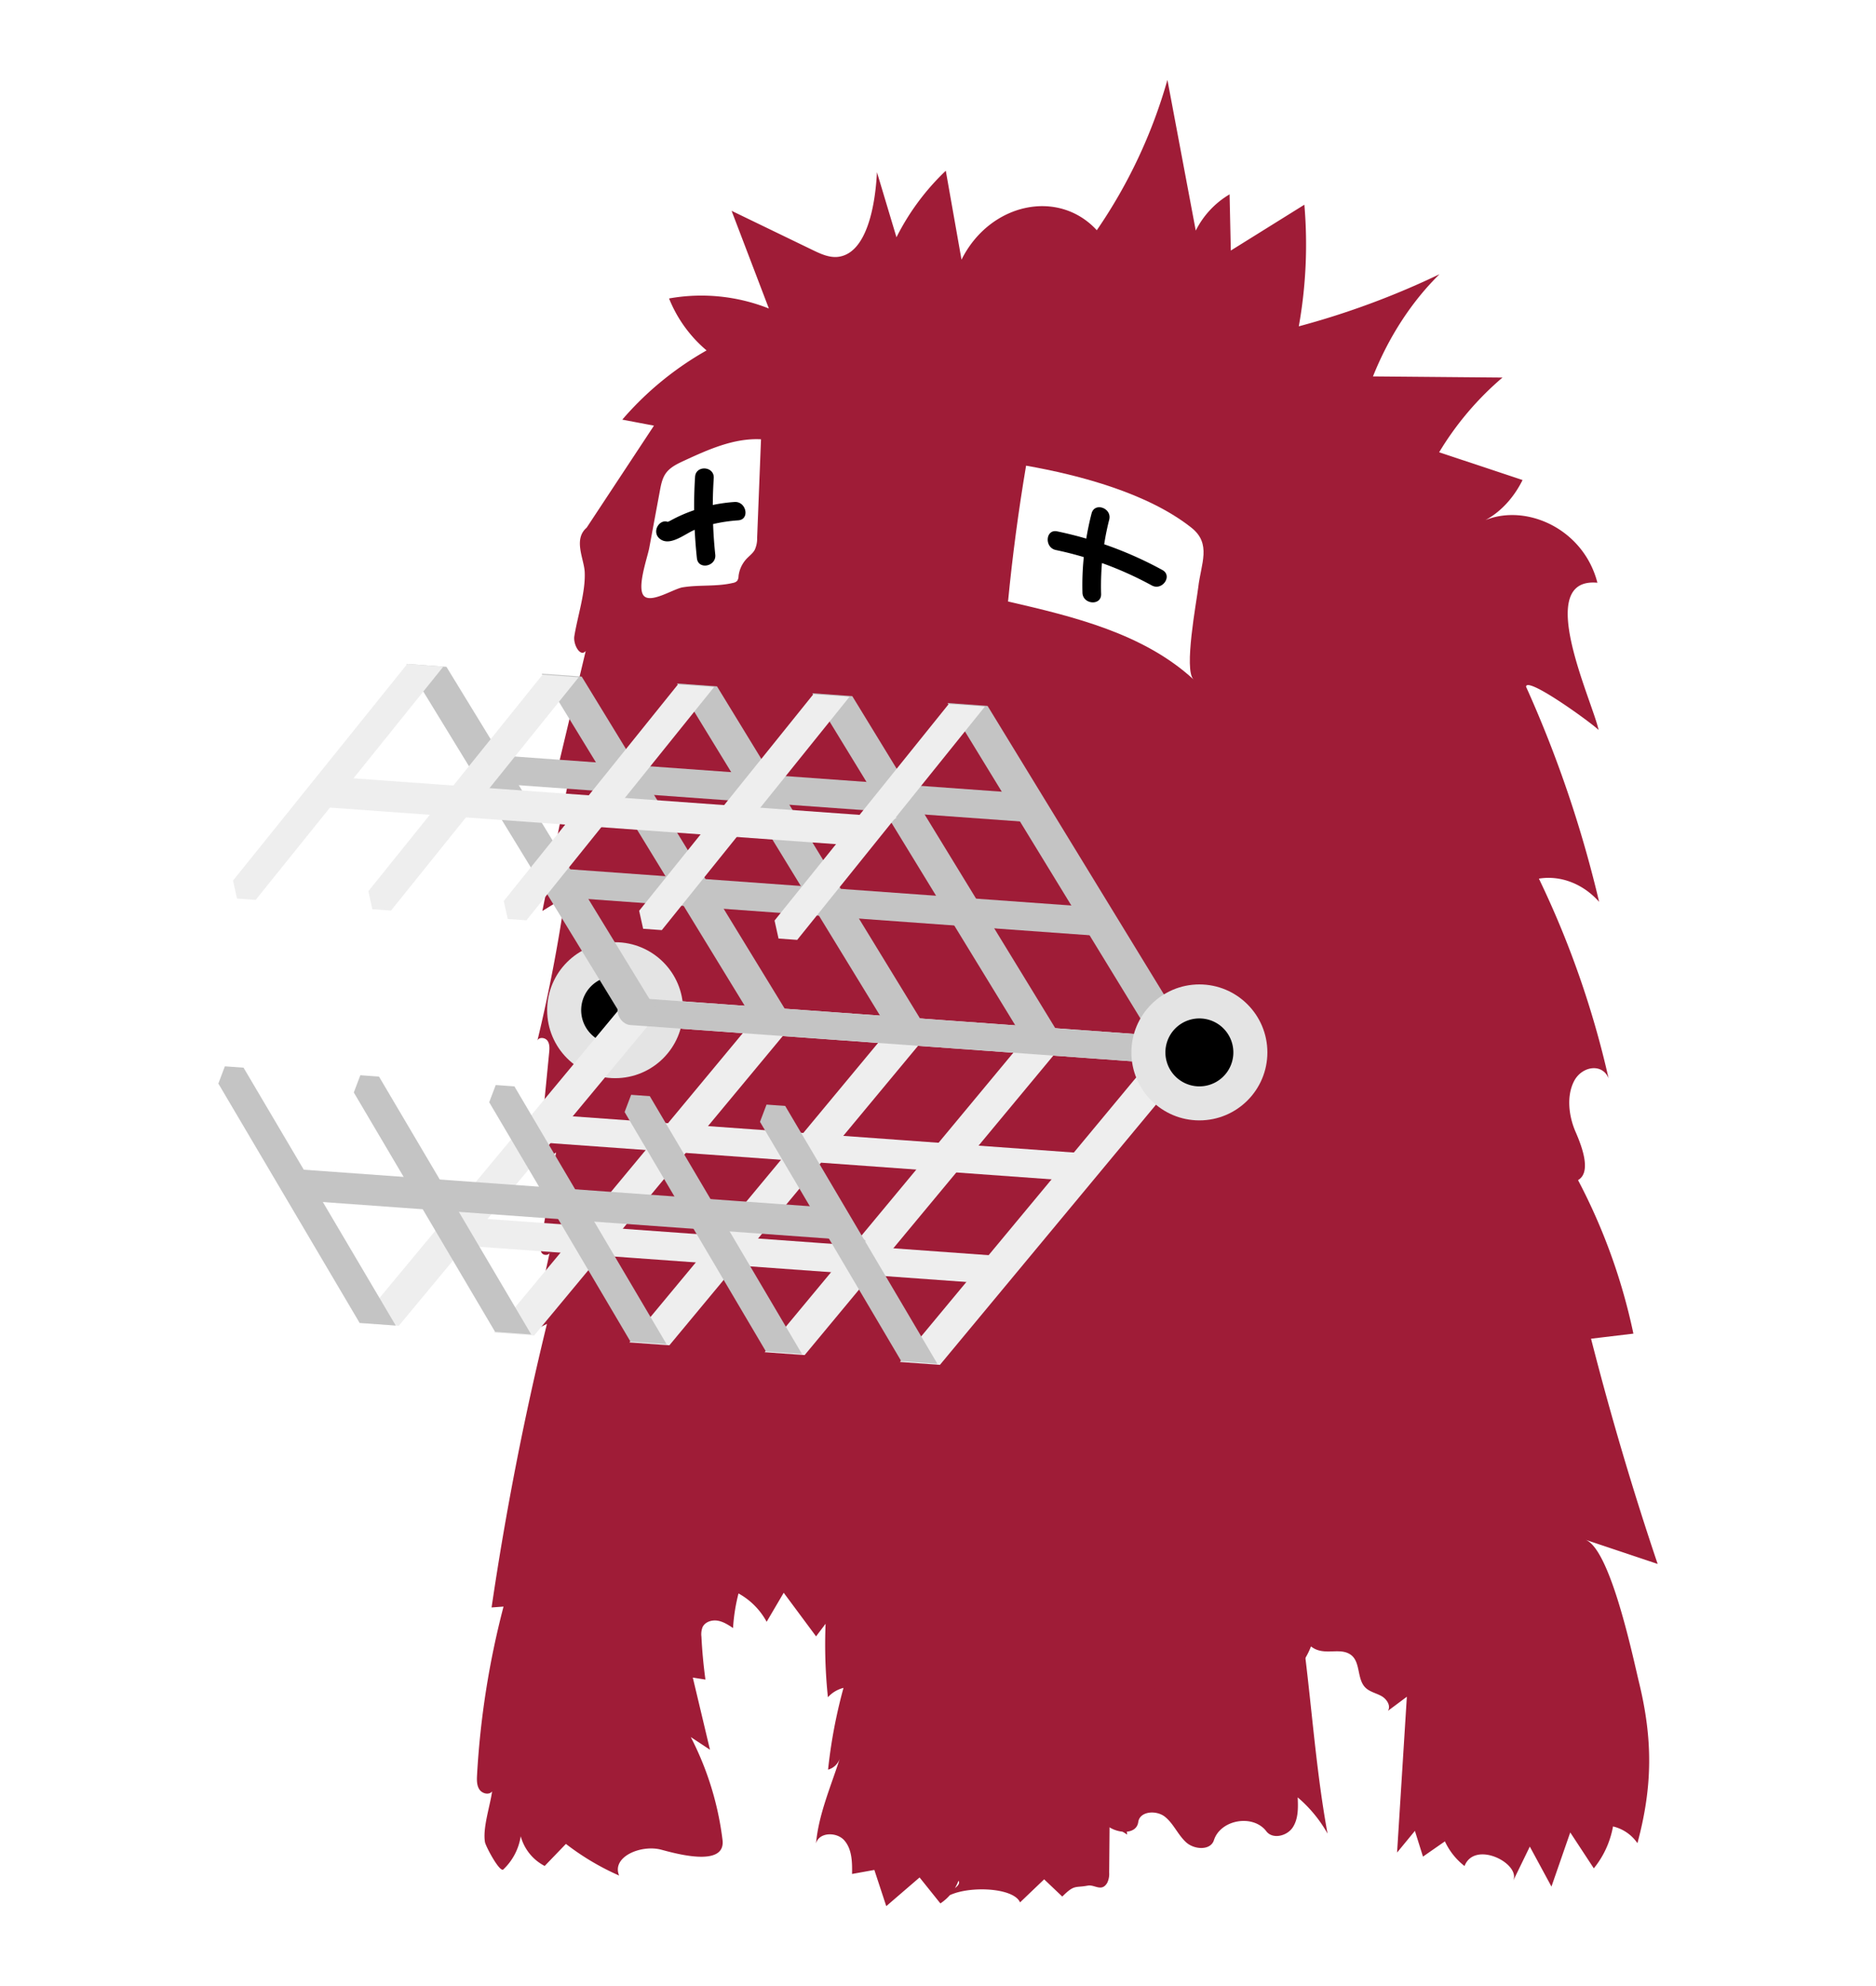 <svg xmlns="http://www.w3.org/2000/svg" width="850" height="900" viewBox="0 0 850 900"><g id="Layer_2" data-name="Layer 2"><g id="Malware_Monsters" data-name="Malware Monsters"><g id="V_-_Ransom_Monster" data-name="V - Ransom Monster"><rect width="850" height="900" fill="#fff"/><path d="M601.501,830.923a60.375,60.375,0,0,0-13.525-16.419c.213,4.694.33,9.749-2.281,13.655s-9.089,5.454-11.927,1.71c-5.964-7.869-20.717-5.364-23.75,4.032-1.539,4.769-8.881,4.339-12.591.97s-5.657-8.399-9.556-11.547-11.446-2.614-12.136,2.349c-.882,6.343-10.94,5.236-15.318.563s-7.793-11.523-14.16-12.207l-9.566,11.414c-1.026,1.224-2.333,2.567-3.918,2.377-1.411-.169-2.357-1.485-3.123-2.682l-9.67-15.124-12.316,8.428c-4.069-12.556-8.168-25.265-9.077-38.432s1.688-27.049,9.826-37.439c6.517-8.32,15.98-13.742,25.377-18.578a401.487,401.487,0,0,1,44.351-19.534c25.906-9.588,62.668-17.649,68.722,15.564C593.52,756.545,594.774,794.225,601.501,830.923Z" fill="#9f1c37"/><path d="M691.433,311.175a536.875,536.875,0,0,1,33.112,97.504c-7.281-8.202-17.442-12.118-27.284-10.514a423.447,423.447,0,0,1,31.577,90.503c-2.861-7.05-12.165-5.543-15.674,1.315s-2.315,16,.713,22.93c3.144,7.196,7.159,18.37,1.115,21.873a267.022,267.022,0,0,1,25.084,69.566L720.889,606.65q13.275,51.944,30.178,102.072l-32.818-10.993c11.379,3.812,21.772,53.962,24.378,64.675,6.284,25.837,6.21,47.036-.721,72.867a18.53,18.53,0,0,0-11.066-7.596,41.771,41.771,0,0,1-8.696,18.99l-10.678-16.275-8.515,24.537-9.805-18.119-7.564,15.548c3.696-7.807-17.363-18.63-22.017-6.745a30.217,30.217,0,0,1-8.893-11.183l-9.933,6.921-3.656-11.67-8.082,9.835,4.433-70.617-8.591,6.408c1.51-2.333-.578-5.437-3.018-6.769s-5.387-1.895-7.307-3.912c-3.858-4.059-1.913-11.8-6.785-14.942-5.083-3.278-12.036.964-17.739-3.594a33.741,33.741,0,0,1-7.144,11.317l-6.695-9.198-6.246,7.507c-2.631-4.494-5.64-9.314-10.54-11.076s-11.746,1.877-10.856,7.008a35.062,35.062,0,0,0-14.991-7.649,162.853,162.853,0,0,1-3.932,21.297l-8.282-5.457a29.707,29.707,0,0,1-3.786,8.237,13.299,13.299,0,0,0-9.91-4.121q-.37,15.083.385,30.165l-6.135-2.629,4.838,39.872-7.946-5.135-.202,22.269a9.378,9.378,0,0,1-.882,4.746c-2.537,4.286-5.693.665-8.802,1.247-5.895,1.104-5.968-.603-11.561,4.962l-8.21-7.81-10.925,10.453c-3.504-8.188-32.509-7.69-36.093.463-2.262-3.24,10.466-7.048,8.203-10.288a21.174,21.174,0,0,1-8.203,10.288L416.656,850.79l-15.097,13.002-5.398-16.408L386.06,849.209c.093-5.318.004-11.169-3.483-15.186s-11.632-3.769-12.843,1.411c1.137-13.223,6.786-25.983,10.816-38.678a7.819,7.819,0,0,1-5.357,5.184,230.79,230.79,0,0,1,6.988-37.052A14.125,14.125,0,0,0,375.12,769.12a229.416,229.416,0,0,1-1.054-33.293l-4.313,5.714-14.663-19.76-7.727,13.143a32.312,32.312,0,0,0-12.748-12.841,82.323,82.323,0,0,0-2.477,15.678c-2.198-1.454-4.485-2.944-7.089-3.35s-5.623.588-6.738,2.976a9.076,9.076,0,0,0-.498,4.317q.49,9.741,1.812,19.415l-5.719-.901,7.781,32.694-8.699-5.737a138.051,138.051,0,0,1,14.379,46.621c1.575,12.972-22.646,5.736-27.949,4.374-8.952-2.3-22.435,3.222-18.896,11.76A115.493,115.493,0,0,1,256.412,835.59l-9.621,9.995a21.452,21.452,0,0,1-10.855-13.472,26.242,26.242,0,0,1-7.868,15.036c-1.645,1.559-8-10.494-8.321-12.318-1.131-6.42,2.332-16.491,3.217-23.024-1.405,1.774-4.503,1-5.752-.887s-1.188-4.322-1.062-6.581a386.544,386.544,0,0,1,11.998-76.297l-5.415.396q9.53-64.797,25.085-128.515l-6.522,3.254,7.831-35.887c-.039,1.587-2.628,1.846-3.594.587s-.751-3.03-.488-4.595q3.44-20.508,6.879-41.016l-8.066,5.352,4.955-50.584c.181-1.847.318-3.874-.75-5.392s-3.848-1.805-4.565-.093q7.764-32.216,12.52-65.058l-10.275,6.329L258.53,349.084c-.15,1.994-3.434,2.135-4.548.474s-.692-3.869-.228-5.814l11.634-48.766c-2.426,3.036-5.774-2.879-5.155-6.716,1.453-9.013,5.123-19.968,4.69-29.055-.285-5.98-5.281-14.743.882-20.075l30.501-46.243L281.95,190.163a143.729,143.729,0,0,1,38.199-31.365,59.995,59.995,0,0,1-17.007-23.544,82.935,82.935,0,0,1,45.228,4.551L331.478,95.534l36.515,17.669c3.898,1.886,7.989,3.804,12.192,3.132,12.358-1.974,16.352-22.44,17.158-38.293q4.42,14.739,8.839,29.478A109.067,109.067,0,0,1,428.53,77.376l7.122,40.293c12.781-25.614,43.802-32.367,61.301-13.345a231.752,231.752,0,0,0,31.996-68.117l12.842,68.299a39.628,39.628,0,0,1,15.323-16.433l.558,25.467,33.324-20.771a210.095,210.095,0,0,1-2.522,55.111,366.429,366.429,0,0,0,63.756-23.611c-12.566,12.336-22.971,28.319-30.148,46.31l58.676.517A137.582,137.582,0,0,0,652.06,204.963l37.796,12.572c-3.987,8.051-9.976,14.51-16.834,18.157,18.794-7.58,44.549,4.119,50.748,28.383-29.141-2.693-2.28,53.453.546,66.754C722.23,328.416,691.791,306.215,691.433,311.175Z" fill="#9f1c37"/><g id="cage_mouth" data-name="cage mouth"><circle cx="278.722" cy="457.783" r="30.808" fill="#e4e4e4"/><path d="M277.612,473.136a15.393,15.393,0,1,0-14.243-16.463A15.411,15.411,0,0,0,277.612,473.136Z"/><rect x="279.545" y="460.816" width="254.366" height="12.434" rx="6.217" transform="translate(778.74 962.164) rotate(-175.867)" fill="#eee"/><polygon points="242.297 504.638 496.947 523.038 485.972 535.123 231.322 516.722 242.297 504.638" fill="#eee"/><polygon points="205.055 551.25 465.629 570.078 454.421 582.146 193.847 563.318 205.055 551.25" fill="#eee"/><polygon points="162.575 599.478 180.697 600.787 298.247 459.194 280.125 457.884 162.575 599.478" fill="#eee"/><polygon points="223.871 603.907 241.993 605.216 359.542 463.623 341.421 462.314 223.871 603.907" fill="#eee"/><polygon points="285.167 608.336 303.289 609.646 420.838 468.052 402.716 466.743 285.167 608.336" fill="#eee"/><polygon points="346.462 612.765 364.584 614.075 482.134 472.481 464.012 471.172 346.462 612.765" fill="#eee"/><polygon points="407.758 617.194 425.88 618.504 543.43 476.911 525.308 475.601 407.758 617.194" fill="#eee"/><polygon points="344.35 508.366 408.364 616.842 424.727 618.024 355.768 501.169 347.31 500.558 344.35 508.366" fill="#c4c4c4"/><polygon points="283.003 503.933 347.017 612.409 363.379 613.592 294.421 496.736 285.963 496.125 283.003 503.933" fill="#c4c4c4"/><polygon points="221.656 499.5 285.67 607.976 302.032 609.159 233.074 492.303 224.615 491.692 221.656 499.5" fill="#c4c4c4"/><polygon points="160.308 495.067 224.323 603.544 240.685 604.726 171.726 487.871 163.268 487.259 160.308 495.067" fill="#c4c4c4"/><polygon points="98.933 491.028 162.947 599.505 179.31 600.687 110.351 483.832 101.893 483.22 98.933 491.028" fill="#c4c4c4"/><polygon points="123.043 529.007 374.966 547.211 392.459 562.51 140.536 544.306 123.043 529.007" fill="#c4c4c4"/><rect x="279.545" y="460.816" width="254.366" height="12.434" rx="6.217" transform="translate(778.74 962.164) rotate(-175.867)" fill="#c4c4c4"/><polygon points="249.411 406.178 504.061 424.579 494.938 411.042 240.288 392.642 249.411 406.178" fill="#c4c4c4"/><polygon points="219.257 354.697 479.832 373.525 470.475 359.971 209.901 341.143 219.257 354.697" fill="#c4c4c4"/><polygon points="184.153 300.862 202.275 302.172 298.247 459.194 280.125 457.884 184.153 300.862" fill="#c4c4c4"/><polygon points="245.449 305.292 263.57 306.601 359.542 463.623 341.421 462.314 245.449 305.292" fill="#c4c4c4"/><polygon points="306.744 309.721 324.866 311.03 420.838 468.052 402.716 466.743 306.744 309.721" fill="#c4c4c4"/><polygon points="368.04 314.15 386.162 315.459 482.134 472.481 464.012 471.172 368.04 314.15" fill="#c4c4c4"/><polygon points="429.336 318.579 447.458 319.888 543.43 476.911 525.308 475.601 429.336 318.579" fill="#c4c4c4"/><polygon points="350.94 417.161 429.885 319.015 446.247 320.197 361.205 425.924 352.747 425.313 350.94 417.161" fill="#eee"/><polygon points="289.593 412.728 368.538 314.582 384.9 315.764 299.858 421.491 291.4 420.88 289.593 412.728" fill="#eee"/><polygon points="228.246 408.295 307.19 310.149 323.553 311.331 238.511 417.059 230.053 416.447 228.246 408.295" fill="#eee"/><polygon points="166.899 403.862 245.843 305.716 262.206 306.898 177.164 412.626 168.705 412.015 166.899 403.862" fill="#eee"/><polygon points="105.58 399.036 184.525 300.889 200.887 302.072 115.845 407.799 107.387 407.188 105.58 399.036" fill="#eee"/><polygon points="134.9 364.917 386.823 383.121 406.334 370.496 154.411 352.293 134.9 364.917" fill="#eee"/><circle cx="543.43" cy="476.911" r="30.808" fill="#e4e4e4"/><path d="M542.32,492.264a15.393,15.393,0,1,0-14.244-16.463A15.411,15.411,0,0,0,542.32,492.264Z"/></g><path d="M456.736,272.574q2.994-30.908,8.172-61.553c24.305,4.281,55.183,12.475,74.923,28.121,9.199,7.291,4.341,16.18,3.078,27.077-.725,6.257-6.661,37.517-2.098,41.711C518.156,287.112,486.719,279.471,456.736,272.574Z" fill="#fff"/><path d="M332.117,264.153a3.355,3.355,0,0,0,1.903-.946,4.053,4.053,0,0,0,.615-2.166,13.826,13.826,0,0,1,3.658-7.848c1.246-1.318,2.776-2.417,3.659-4.001a12.255,12.255,0,0,0,1.101-5.555l1.755-44.565c-12.193-.633-23.835,4.605-34.918,9.728-3.075,1.422-6.294,2.96-8.244,5.73-1.597,2.269-2.143,5.092-2.65,7.82l-4.82,25.926c-.84,4.518-6.098,18.99-2.092,22.067,3.591,2.758,13.239-3.53,17.209-4.184C316.849,264.916,324.618,265.935,332.117,264.153Z" fill="#fff"/><path d="M479.002,240.792q6.68,1.392,13.174,3.282c.64-3.82,1.431-7.622,2.405-11.398,1.36-5.276,9.347-2.422,7.992,2.837-.949,3.682-1.693,7.397-2.274,11.134a171.15,171.15,0,0,1,26.355,11.655c4.781,2.614-.038,9.594-4.796,6.993a159.068,159.068,0,0,0-22.571-10.138,125.893,125.893,0,0,0-.382,14.034c.158,5.449-8.299,4.799-8.456-.611a124.519,124.519,0,0,1,.602-16.125q-6.263-1.866-12.661-3.208C473.128,248.152,473.67,239.681,479.002,240.792Z"/><path d="M302.567,236.493a5.071,5.071,0,0,1,.841-.365q.846-.478,1.71-.922,1.723-.9,3.495-1.695c1.928-.865,3.9-1.631,5.897-2.32-.037-5.036.095-10.075.423-15.113.355-5.445,8.812-4.84,8.456.611q-.396,6.078-.429,12.15a71.048,71.048,0,0,1,9.835-1.354c5.377-.363,7.088,7.95,1.659,8.317a70.166,70.166,0,0,0-11.363,1.687q.255,6.919.991,13.826c.583,5.391-7.73,7.084-8.317,1.659q-.695-6.429-1.005-12.875l-.024.009c-4.338,1.745-11.163,7.703-15.761,4.068C295.116,241.123,298.668,235.061,302.567,236.493Z"/></g></g></g></svg>